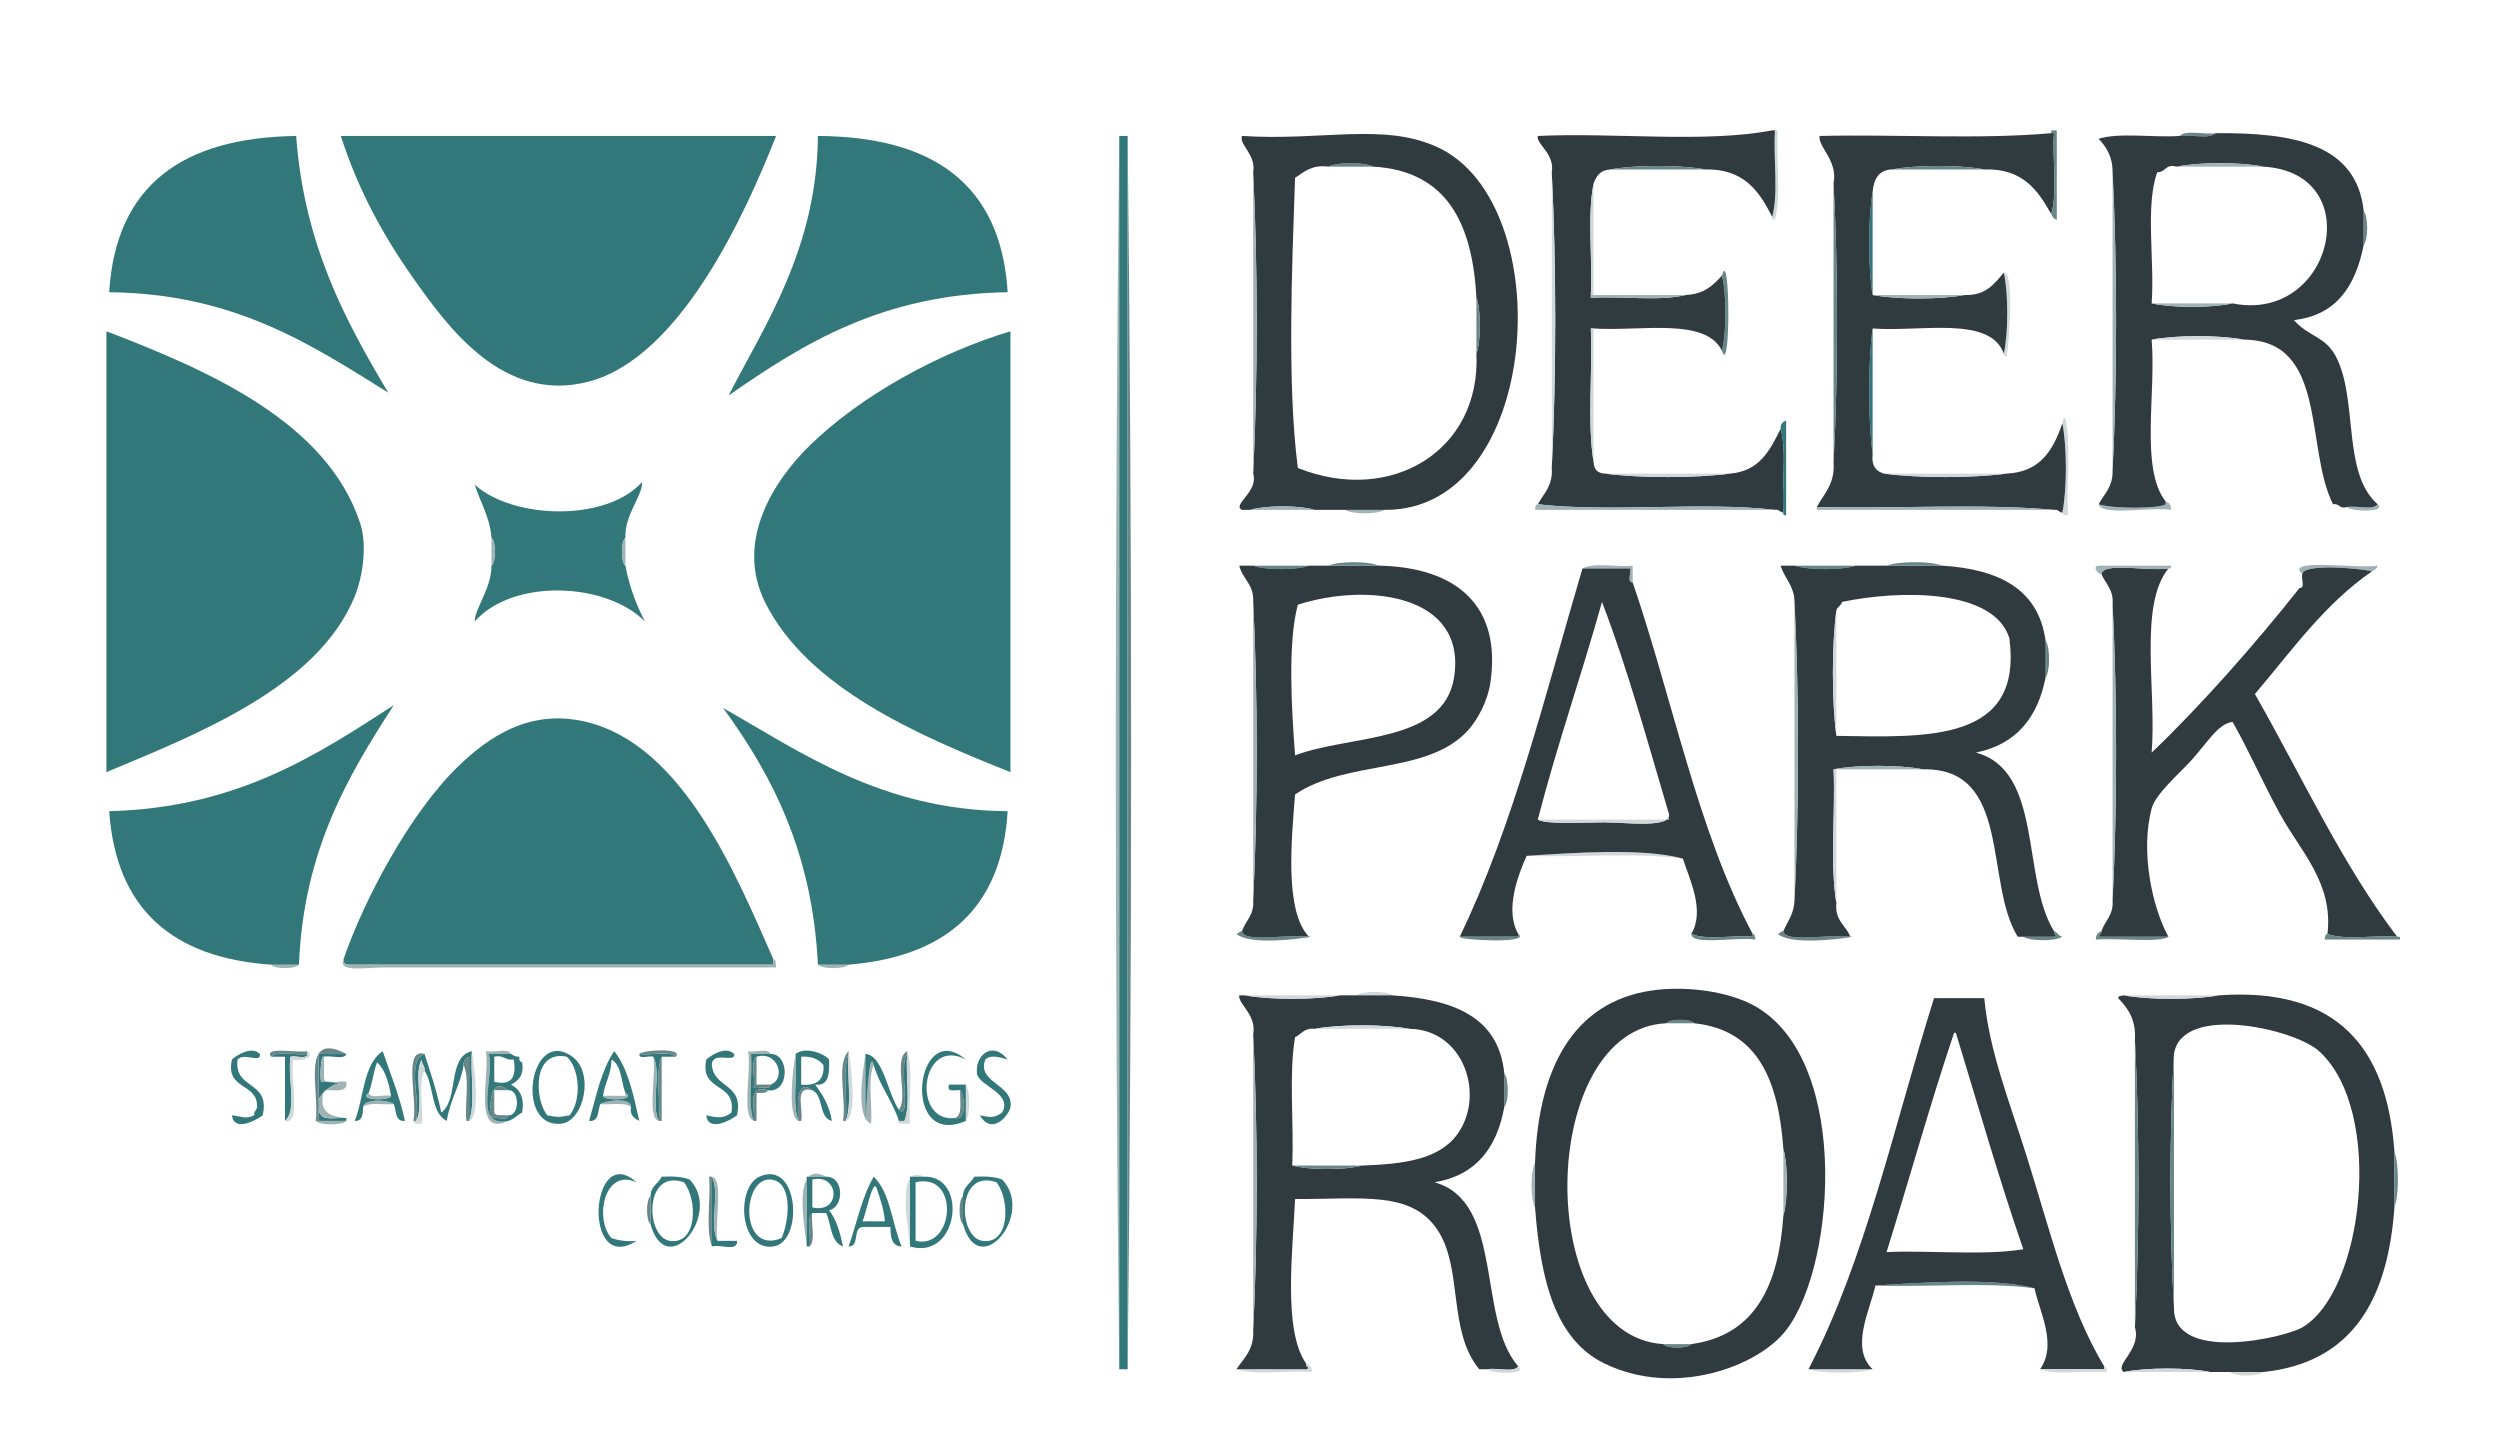 <?xml version="1.0" encoding="utf-8"?>
<!-- Generator: Adobe Illustrator 15.0.2, SVG Export Plug-In  -->
<!DOCTYPE svg PUBLIC "-//W3C//DTD SVG 1.1//EN" "http://www.w3.org/Graphics/SVG/1.1/DTD/svg11.dtd">
<svg version="1.1"
	 xmlns="http://www.w3.org/2000/svg" xmlns:xlink="http://www.w3.org/1999/xlink" xmlns:a="http://ns.adobe.com/AdobeSVGViewerExtensions/3.0/"
	 x="0px" y="0px" width="218px" height="126px" viewBox="-9.279 -11.368 218 126"
	 overflow="visible" enable-background="new -9.279 -11.368 218 126" xml:space="preserve">
<defs>
</defs>
<path fill-rule="evenodd" clip-rule="evenodd" fill="#9FB3B5" d="M88.321,0.487c0,35.849,0,71.694,0,107.542
	C87.916,72.749,87.916,35.768,88.321,0.487z"/>
<path fill-rule="evenodd" clip-rule="evenodd" fill="#32787A" d="M88.321,0.487c0.244,0,0.486,0,0.73,0c0,35.849,0,71.694,0,107.542
	c-0.244,0-0.487,0-0.73,0C88.321,72.181,88.321,36.336,88.321,0.487z"/>
<path fill-rule="evenodd" clip-rule="evenodd" fill="#688587" d="M89.052,0.487c0.405,35.281,0.405,72.262,0,107.542
	C89.052,72.181,89.052,36.335,89.052,0.487z"/>
<path fill-rule="evenodd" clip-rule="evenodd" fill="#32787A" d="M154.015,5.353c0,3.001,0,6.002,0,9.002
	C153.609,11.92,153.609,7.788,154.015,5.353z"/>
<path fill-rule="evenodd" clip-rule="evenodd" fill="#32787A" d="M154.015,17.275c0,3.649,0,7.299,0,10.949
	C153.609,25.141,153.609,20.359,154.015,17.275z"/>
<path fill-rule="evenodd" clip-rule="evenodd" fill="#9FB3B5" d="M198.054,32.604c0.875,0.735-2.407,0.652-2.676,0.244
	C196.197,32.693,197.638,33.161,198.054,32.604z"/>
<path fill-rule="evenodd" clip-rule="evenodd" fill="#9FB3B5" d="M111.436,33.09c-0.578,0.404-2.828,0.404-3.406,0
	C109.165,33.09,110.3,33.09,111.436,33.09z"/>
<path fill-rule="evenodd" clip-rule="evenodd" fill="#9FB3B5" d="M16.789,72.75c-0.262,0.403-2.171,0.403-2.433,0
	C15.167,72.75,15.978,72.75,16.789,72.75z"/>
<path fill-rule="evenodd" clip-rule="evenodd" fill="#9FB3B5" d="M62.044,72.75c0.893,0,1.785,0,2.676,0
	C64.38,73.153,62.385,73.153,62.044,72.75z"/>
<path fill-rule="evenodd" clip-rule="evenodd" fill="#D0D9DA" d="M109.002,75.427c0.5-0.404,2.664-0.404,3.164,0
	C111.111,75.427,110.057,75.427,109.002,75.427z"/>
<path fill-rule="evenodd" clip-rule="evenodd" fill="#688587" d="M17.519,80.293c0,0.08,0,0.161,0,0.243
	c-0.979,0.156-2.587-0.316-3.163,0.242C13.694,79.863,16.625,80.462,17.519,80.293z"/>
<path fill-rule="evenodd" clip-rule="evenodd" fill="#688587" d="M64.72,80.293c0,0.08,0,0.161,0,0.243
	c-0.565,1.462-0.083,3.973-0.243,5.84c-0.082,0-0.162,0-0.244,0C64.537,84.489,63.614,81.376,64.72,80.293z"/>
<path fill-rule="evenodd" clip-rule="evenodd" fill="#32787A" d="M14.355,80.778c0.576-0.559,2.184-0.086,3.163-0.242
	c-0.03,0.537-1.032,0.103-1.459,0.242c-0.301,1.728,0.615,4.672-0.487,5.598c0-1.866,0-3.731,0-5.598
	C15.167,80.778,14.761,80.778,14.355,80.778z"/>
<path fill-rule="evenodd" clip-rule="evenodd" fill="#32787A" d="M18.492,86.376c0-1.947,0-3.895,0-5.84c0.812,0,1.622,0,2.433,0
	c-0.182,0.548-1.365,0.095-1.946,0.242c-0.297-0.308-0.38,2.006-0.244,2.191c-0.068-0.094,1.684,0.049,1.703,0.242
	c-0.051-0.492-3.007,1.05-1.703,2.676c0.351,0.438,1.294,0.18,2.19,0.244c0,0.08,0,0.162,0,0.244
	C20.114,86.376,19.303,86.376,18.492,86.376z"/>
<path fill-rule="evenodd" clip-rule="evenodd" fill="#32787A" d="M47.689,80.778c-0.354-0.133-1.258,0.285-1.217-0.242
	c0.979,0.156,2.587-0.316,3.164,0.242c-0.406,0-0.812,0-1.217,0c-0.565,1.383-0.083,3.811-0.244,5.598
	C47.45,85.072,48.415,82.082,47.689,80.778z"/>
<path fill-rule="evenodd" clip-rule="evenodd" fill="#32787A" d="M64.72,80.536c-0.16,1.867,0.322,4.377-0.243,5.84
	C64.638,84.509,64.155,81.998,64.72,80.536z"/>
<path fill-rule="evenodd" clip-rule="evenodd" fill="#688587" d="M48.419,80.778c0,1.866,0,3.731,0,5.598c-0.082,0-0.162,0-0.244,0
	C48.335,84.589,47.854,82.161,48.419,80.778z"/>
<path fill-rule="evenodd" clip-rule="evenodd" fill="#D0D9DA" d="M74.939,83.212c0.403,0.5,0.403,2.664,0,3.164
	C74.939,85.321,74.939,84.267,74.939,83.212z"/>
<path fill-rule="evenodd" clip-rule="evenodd" fill="#9FB3B5" d="M18.249,86.376c0.081,0,0.162,0,0.243,0c0.812,0,1.622,0,2.433,0
	C20.584,86.778,18.589,86.778,18.249,86.376z"/>
<path fill-rule="evenodd" clip-rule="evenodd" fill="#9FB3B5" d="M124.575,93.918c-0.405-0.738-0.405-3.155,0-3.894
	C124.575,91.322,124.575,92.62,124.575,93.918z"/>
<path fill-rule="evenodd" clip-rule="evenodd" fill="#688587" d="M52.555,91.241c0.081,0,0.163,0,0.243,0c0,2.027,0,4.056,0,6.083
	C52.233,95.781,52.716,93.189,52.555,91.241z"/>
<path fill-rule="evenodd" clip-rule="evenodd" fill="#32787A" d="M52.798,91.241c0.726,1.303-0.238,4.295,0.487,5.596
	c0.567,0,1.136,0,1.703,0c0.094,0.987-1.517,0.27-2.19,0.487C52.798,95.297,52.798,93.269,52.798,91.241z"/>
<path fill-rule="evenodd" clip-rule="evenodd" fill="#688587" d="M61.558,94.404c-0.155,0.898,0.315,2.424-0.244,2.92
	C61.47,96.425,60.999,94.899,61.558,94.404z"/>
<path fill-rule="evenodd" clip-rule="evenodd" fill="#688587" d="M135.768,105.84c0.81,0,1.621,0,2.433,0
	C137.938,106.243,136.029,106.243,135.768,105.84z"/>
<path fill-rule="evenodd" clip-rule="evenodd" fill="#D0D9DA" d="M148.419,108.029c1.864,0,3.731,0,5.596,0
	C152.713,108.435,149.721,108.435,148.419,108.029z"/>
<path fill-rule="evenodd" clip-rule="evenodd" fill="#D0D9DA" d="M185.158,108.273c0.974,0,1.946,0,2.92,0
	C187.659,108.677,185.578,108.677,185.158,108.273z"/>
<path fill-rule="evenodd" clip-rule="evenodd" fill="#688587" d="M140.877,19.222c0.404-1.625,0.404-4.944,0-6.569
	C141.59,9.973,141.647,21.658,140.877,19.222z"/>
<path fill-rule="evenodd" clip-rule="evenodd" fill="#D0D9DA" d="M170.561,25.548c0.055-0.188,0.007-0.479,0.242-0.487
	c0.554,2.367,0.093,5.748,0.243,8.516c-0.188-0.055-0.479-0.007-0.485-0.243C170.966,31.304,170.966,27.578,170.561,25.548z"/>
<path fill-rule="evenodd" clip-rule="evenodd" fill="#D0D9DA" d="M165.451,12.409c0.896-0.229,0.516,5.854,0.242,7.299
	c-0.148-0.014-0.288-0.037-0.242-0.244C165.855,17.678,165.855,14.196,165.451,12.409z"/>
<path fill-rule="evenodd" clip-rule="evenodd" fill="#303B40" d="M169.587,7.3c-1.164-2.08-2.491-3.998-5.839-3.893
	c-2.112-0.405-5.918-0.405-8.03,0c-1.173,0.043-1.599,0.833-1.703,1.946c-0.405,2.435-0.405,6.567,0,9.002
	c2.111,0.405,5.918,0.405,8.03,0c1.851,0.067,2.582-0.985,3.406-1.946c0.404,1.787,0.404,5.269,0,7.056
	c-1.209-3.334-7.211-1.873-11.437-2.189c-0.405,3.083-0.405,7.865,0,10.949c-0.119,1.012,0.288,1.496,0.974,1.703
	c3.002,0.405,7.703,0.405,10.705,0c2.96-0.123,4.078-2.087,4.867-4.38c0.405,2.03,0.405,5.756,0,7.786
	c-0.312-0.014-0.338-0.312-0.73-0.244c-6.407-0.567-13.868-0.081-20.682-0.243c0.611-1.172,1.594-1.975,1.46-3.893
	c0.405-7.543,0.405-16.789,0-24.332c0.387-2.013-1.371-3.165-1.216-4.136c6.652-0.16,13.946,0.322,20.194-0.243
	c0.081,0,0.161,0,0.243,0C169.67,2.516,170.152,5.433,169.587,7.3z"/>
<path fill-rule="evenodd" clip-rule="evenodd" fill="#9FB3B5" d="M197.567,38.443c-1.293-0.284-5.979-0.672-6.083,0.243
	c-1.67-1.439,4.966-0.425,6.569-0.729C198.003,38.229,197.784,38.336,197.567,38.443z"/>
<path fill-rule="evenodd" clip-rule="evenodd" fill="#303B40" d="M179.807,38.2c-2.616,3.225-1.026,10.654-1.461,16.059
	c4.152-3.959,8.958-9.372,12.896-14.355c0.527,0.041,0.11-0.862,0.243-1.216c0.104-0.915,4.79-0.527,6.083-0.243
	c-4.136,2.838-7.015,6.936-10.219,10.705c4.067,7.126,7.575,14.81,12.408,21.169c-1.948-0.16-4.539,0.321-6.082-0.244
	c0.527-4.459-2.362-7.213-4.137-10.463c-1.559-2.852-2.698-5.509-4.137-8.028c-1.272,0.134-2.212,1.841-3.649,3.407
	c-1.065,1.16-3.074,2.89-3.406,4.136c-1,3.76,0.05,8.624,1.461,11.192c-2.028,0-4.056,0-6.083,0
	c0.045-0.197,0.243-0.242,0.243-0.487c0.297-0.919,1.059-1.374,0.973-2.677c0.406-8.029,0.406-17.761,0-25.79
	c0.107-1.324-0.616-1.817-0.973-2.677C174.083,37.618,178.1,38.476,179.807,38.2z"/>
<path fill-rule="evenodd" clip-rule="evenodd" fill="#9FB3B5" d="M179.807,38.2c-1.707,0.276-5.724-0.582-5.84,0.487
	c-0.296,0.075-0.839-0.703-0.243-0.729c2.108,0,4.217,0,6.325,0C180.035,38.105,180.013,38.245,179.807,38.2z"/>
<path fill-rule="evenodd" clip-rule="evenodd" fill="#688587" d="M179.807,70.317c-0.676,0.544-4.441,0.098-6.327,0.242
	c-0.013-0.418,0.188-0.623,0.487-0.729c0,0.245-0.198,0.29-0.243,0.487C175.751,70.317,177.778,70.317,179.807,70.317z"/>
<path fill-rule="evenodd" clip-rule="evenodd" fill="#32787A" d="M0,17.519c8.866,3.404,19.274,7.905,22.142,16.788
	c0.578,1.789,0.271,4.461-0.487,6.326C18.446,48.524,8,52.617,0,55.962C0,43.147,0,30.333,0,17.519z"/>
<path fill-rule="evenodd" clip-rule="evenodd" fill="#9FB3B5" d="M179.562,32.36c0.3,0.106,0.499,0.312,0.486,0.73
	c-1.844-0.267-6.082,0.57-6.325-0.487c1.239,0.422,5.403,0.383,5.839,0C179.562,32.523,179.562,32.441,179.562,32.36z"/>
<path fill-rule="evenodd" clip-rule="evenodd" fill="#32787A" d="M62.044,0.487c9.995,0.062,15.959,4.155,16.545,13.625
	c-10.934,0.178-17.775,4.446-24.33,9.003C57.358,17.051,61.955,10.373,62.044,0.487z"/>
<path fill-rule="evenodd" clip-rule="evenodd" fill="#32787A" d="M78.833,17.519c0,12.814,0,25.628,0,38.443
	c-8.142-3.235-17.734-7.394-21.412-14.842c-2.616-5.299,0.771-10.57,3.893-13.625C65.804,23.1,72.637,19.373,78.833,17.519z"/>
<path fill-rule="evenodd" clip-rule="evenodd" fill="#32787A" d="M33.577,35.523c-0.154-1.873-0.976-3.079-1.459-4.623
	c3.401,3.049,11.515,3.227,14.599-0.243c0.054,1.194-1.536,2.84-1.46,4.866c-0.403,0.263-0.403,2.171,0,2.434
	c0.343,1.847,0.954,3.426,1.703,4.866c-3.415-3.443-11.523-3.762-14.842,0c0.001-1.138,1.475-2.901,1.459-4.866
	C33.979,37.694,33.979,35.786,33.577,35.523z"/>
<path fill-rule="evenodd" clip-rule="evenodd" fill="#688587" d="M104.866,70.317c0.081,0,0.163,0,0.243,0
	c-1.56,0.258-5.409,0.707-6.569-0.244c0.197-0.045,0.243-0.244,0.487-0.243C99.143,70.899,103.16,70.04,104.866,70.317z"/>
<path fill-rule="evenodd" clip-rule="evenodd" fill="#688587" d="M152.068,70.317c0.081,0,0.162,0,0.243,0
	c-1.56,0.258-5.409,0.707-6.569-0.244c0.197-0.045,0.243-0.244,0.486-0.243C146.346,70.899,150.361,70.04,152.068,70.317z"/>
<path fill-rule="evenodd" clip-rule="evenodd" fill="#688587" d="M169.83,69.83c0.32,0.085,0.383,0.429,0.73,0.487
	c-0.579,0.403-2.828,0.403-3.406,0c0.891,0,1.783,0,2.676,0c0.135,0,0.277-0.197,0-0.244C169.83,69.993,169.83,69.911,169.83,69.83z
	"/>
<path fill-rule="evenodd" clip-rule="evenodd" fill="#D0D9DA" d="M123.845,63.261c3.898-0.248,10.131-0.725,13.625,0.244
	C133.408,62.942,128.311,63.419,123.845,63.261z"/>
<path fill-rule="evenodd" clip-rule="evenodd" fill="#32787A" d="M14.355,72.75C5.783,72.157,0.842,67.934,0.243,59.368
	c11.066-0.289,17.927-4.783,24.818-9.246c-4.051,6.249-7.869,12.731-8.272,22.628C15.978,72.75,15.167,72.75,14.355,72.75z"/>
<path fill-rule="evenodd" clip-rule="evenodd" fill="#32787A" d="M20.682,72.263c1.788-5.203,5.804-12.749,9.976-16.788
	c2.589-2.507,6.203-5.098,11.192-3.893c8.47,2.045,13.065,13.355,16.302,20.681c0,0.163,0,0.324,0,0.487
	c-11.923,0-25.581,0-36.983,0C20.754,72.75,20.709,72.629,20.682,72.263z"/>
<path fill-rule="evenodd" clip-rule="evenodd" fill="#D0D9DA" d="M104.623,107.544c0.3,0.105,0.5,0.311,0.486,0.729
	c-2.11-0.161-4.864,0.321-6.569-0.244c2.028,0,4.056,0,6.083,0c0.136,0.001,0.276-0.196,0-0.243
	C104.623,107.705,104.623,107.624,104.623,107.544z"/>
<path fill-rule="evenodd" clip-rule="evenodd" fill="#688587" d="M154.258,100.731c3.986-0.256,10.284-0.715,13.869,0.242
	C163.984,100.411,158.804,100.888,154.258,100.731z"/>
<path fill-rule="evenodd" clip-rule="evenodd" fill="#D0D9DA" d="M15.572,86.376c1.103-0.926,0.187-3.87,0.487-5.598
	c0.428-0.14,1.429,0.295,1.459-0.242c0-0.082,0-0.163,0-0.243c0.775,0.481-0.491,0.946-1.217,0.729
	C15.974,82.563,17.053,86.798,15.572,86.376z"/>
<path fill-rule="evenodd" clip-rule="evenodd" fill="#9FB3B5" d="M18.979,80.778c0,0.649,0,1.298,0,1.947
	c0.181,0.549,1.364,0.096,1.946,0.244c0.163,1.054-1.129,0.654-1.946,0.729c-0.572,2.032,0.636,2.283,1.946,2.433
	c-0.896-0.064-1.839,0.193-2.19-0.244c-1.304-1.626,1.652-3.168,1.703-2.676c-0.02-0.193-1.771-0.336-1.703-0.242
	C18.598,82.784,18.681,80.471,18.979,80.778z"/>
<path fill-rule="evenodd" clip-rule="evenodd" fill="#688587" d="M18.249,86.376c0.38-2.508-1.416-7.989,2.676-5.84
	c-0.811,0-1.622,0-2.433,0c0,1.945,0,3.893,0,5.84C18.411,86.376,18.33,86.376,18.249,86.376z"/>
<path fill-rule="evenodd" clip-rule="evenodd" fill="#9FB3B5" d="M22.385,85.158c0.068-0.755,2.27-0.634,2.676-0.243
	C24.167,84.994,22.907,84.708,22.385,85.158z"/>
<path fill-rule="evenodd" clip-rule="evenodd" fill="#32787A" d="M22.385,85.158c-0.028,0.62-0.046,1.253-0.73,1.218
	c0.804-2.035,0.736-4.941,2.433-6.083c0.679,1.997,1.471,3.881,1.946,6.083c-0.895,0.082-0.735-0.887-0.973-1.461
	C24.655,84.524,22.453,84.403,22.385,85.158z M24.817,84.185c-0.206-1.172-0.494-2.262-1.216-2.918
	c-0.308,0.827-0.423,1.848-0.729,2.676C21.864,84.576,24.718,84.657,24.817,84.185z"/>
<path fill-rule="evenodd" clip-rule="evenodd" fill="#688587" d="M26.764,86.376c0.403-1.709-0.951-6.463,0.973-5.84
	c-1.605,0.584-0.314,4.065-0.73,5.84C26.927,86.376,26.845,86.376,26.764,86.376z"/>
<path fill-rule="evenodd" clip-rule="evenodd" fill="#9FB3B5" d="M35.28,80.536c-0.649,0-1.298,0-1.947,0
	c0.566,1.948-1.447,6.476,1.703,5.84c-3.174,1.469-1.571-3.942-1.946-6.083C33.75,80.442,35.021,79.983,35.28,80.536z"/>
<path fill-rule="evenodd" clip-rule="evenodd" fill="#32787A" d="M40.633,80.778c1.955,1.424,0.986,5.636-0.974,5.84
	C35.552,87.048,36.942,78.093,40.633,80.778z M40.146,80.778c-3.023-0.625-2.815,3.746-1.703,5.109c0.968,0.179,0.978,0.179,1.947,0
	C41.444,84.614,41.288,81.809,40.146,80.778z"/>
<path fill-rule="evenodd" clip-rule="evenodd" fill="#9FB3B5" d="M43.066,84.915c0.321-0.305,2.736-0.639,2.676,0.243
	C45.22,84.708,43.96,84.994,43.066,84.915z"/>
<path fill-rule="evenodd" clip-rule="evenodd" fill="#32787A" d="M54.988,85.888c-0.485,0.387-2.506,1.52-2.677,0
	c0.954,0.222,1.518,0.297,2.19-0.242c0.439-2.711-2.802-1.74-2.19-4.624c0.438-0.384,1.696-1.207,2.434-0.485
	c0.132,0.857-1.965-0.33-1.947,0.973C52.958,83.54,55.602,83.085,54.988,85.888z"/>
<path fill-rule="evenodd" clip-rule="evenodd" fill="#9FB3B5" d="M57.908,80.536c-0.567,0-1.135,0-1.703,0
	c0.161,1.867-0.322,4.377,0.244,5.84c0.081,0,0.162,0,0.243,0c-1.462,0.16-0.414-4.289-0.73-6.083
	C56.543,80.44,57.727,79.987,57.908,80.536z"/>
<path fill-rule="evenodd" clip-rule="evenodd" fill="#688587" d="M60.341,86.376c-0.068-1.213-0.238-3.797,1.217-2.677
	c-1.664-0.448-0.737,1.696-0.973,2.677C60.503,86.376,60.422,86.376,60.341,86.376z"/>
<path fill-rule="evenodd" clip-rule="evenodd" fill="#32787A" d="M60.098,80.536c0.85-0.676,2.472-0.048,2.919,0.485
	c0.02,1.155,0.05,2.322-1.216,2.19c0.659,0.883,1.248,1.835,1.46,3.164c-1.18-0.281-0.698-2.223-1.703-2.677
	c-1.455-1.12-1.285,1.464-1.217,2.677C59.776,84.913,60.258,82.403,60.098,80.536z M60.584,80.778c0,0.812,0,1.623,0,2.434
	c1.34,0.125,2.033-0.398,1.946-1.703C62.132,81.017,61.539,80.716,60.584,80.778z"/>
<path fill-rule="evenodd" clip-rule="evenodd" fill="#688587" d="M69.1,85.402c0.864-1.084-0.53-4.424,0.73-5.109
	c0,0.08,0,0.161,0,0.243C69.049,81.399,70.243,86.483,69.1,85.402z"/>
<path fill-rule="evenodd" clip-rule="evenodd" fill="#688587" d="M74.453,83.699c0.38,0.396,0.601,2.696-0.487,2.433
	C74.708,85.9,74.397,84.617,74.453,83.699z"/>
<path fill-rule="evenodd" clip-rule="evenodd" fill="#32787A" d="M31.874,80.293c-0.16,1.947,0.322,4.539-0.243,6.083
	c0-1.866,0-3.731,0-5.598c-0.299,0.107-0.5,0.312-0.487,0.73c-0.293,1.816-1.193,3.024-1.459,4.867
	c-1.417-0.691-1.106-3.112-1.947-4.38c0.055-0.46-0.274-0.538-0.243-0.975c-0.725,1.222,0.239,4.132-0.487,5.354
	c0.416-1.774-0.875-5.256,0.73-5.84c0.526,1.664,1.096,3.283,1.46,5.109C30.762,84.533,29.699,80.794,31.874,80.293z"/>
<path fill-rule="evenodd" clip-rule="evenodd" fill="#32787A" d="M43.066,84.915c-0.237,0.574-0.079,1.543-0.973,1.461
	c0.614-2.145,1.068-4.447,2.189-6.083c1.23,1.528,1.669,3.845,2.19,6.083c-0.426-0.223-0.845-0.453-0.73-1.218
	C45.802,84.276,43.387,84.61,43.066,84.915z M45.256,83.942c-0.386-0.992-0.327-2.431-1.216-2.921c0,1.3-0.59,2.007-0.73,3.163
	C43.409,84.657,46.264,84.576,45.256,83.942z"/>
<path fill-rule="evenodd" clip-rule="evenodd" fill="#9FB3B5" d="M48.419,86.376c-1.432,0.291-0.435-3.942-0.73-5.598
	c0.726,1.304-0.239,4.294,0.486,5.598C48.257,86.376,48.337,86.376,48.419,86.376z"/>
<path fill-rule="evenodd" clip-rule="evenodd" fill="#9FB3B5" d="M60.584,86.376c-1.301,0.32-0.737-4.61-0.487-5.84
	c0.16,1.867-0.322,4.377,0.243,5.84C60.422,86.376,60.503,86.376,60.584,86.376z"/>
<path fill-rule="evenodd" clip-rule="evenodd" fill="#9FB3B5" d="M66.911,81.509c-0.565,1.22-0.083,3.484-0.244,5.109
	c-1.406-0.625-0.664-4.686-0.486-6.082c0,1.682,0,2.68,0,4.379C66.181,89.909,66.336,79.273,66.911,81.509z"/>
<path fill-rule="evenodd" clip-rule="evenodd" fill="#32787A" d="M66.181,80.536c1.534,0.09,1.937,3.414,2.919,4.866
	c1.143,1.081-0.051-4.003,0.73-4.866c-0.16,1.867,0.321,4.377-0.243,5.84c-0.162,0-0.325,0-0.487,0
	c-0.564-1.789-1.668-3.036-2.189-4.867c-0.574-2.235-0.73,8.4-0.73,3.406C66.181,83.216,66.181,82.218,66.181,80.536z"/>
<path fill-rule="evenodd" clip-rule="evenodd" fill="#32787A" d="M44.04,96.595c0.606,0.203,1.303,0.317,2.189,0.242
	c-4.773,3.063-4.044-8.759,0-5.109C43.42,90.446,42.528,94.895,44.04,96.595z"/>
<path fill-rule="evenodd" clip-rule="evenodd" fill="#32787A" d="M47.446,92.944c0.004-0.889,0.692-1.092,0.973-1.703
	c0.939-0.048,1.793-0.009,2.433,0.244c2.894,2.959-2.001,8.96-3.406,3.892C47.446,94.567,47.446,93.755,47.446,92.944z
	 M49.149,96.837c2.408,0.328,2.398-3.595,1.216-5.109C46.851,90.497,46.984,96.542,49.149,96.837z"/>
<path fill-rule="evenodd" clip-rule="evenodd" fill="#9FB3B5" d="M52.555,91.241c1.431-0.291,0.435,3.942,0.73,5.596
	c-0.726-1.301,0.239-4.293-0.487-5.596C52.718,91.241,52.636,91.241,52.555,91.241z"/>
<path fill-rule="evenodd" clip-rule="evenodd" fill="#9FB3B5" d="M61.071,97.324c-0.156-1.62-1.369-7.69,1.703-6.083
	c-0.568,0-1.136,0-1.703,0C61.071,93.269,61.071,95.297,61.071,97.324z"/>
<path fill-rule="evenodd" clip-rule="evenodd" fill="#32787A" d="M74.696,92.944c0.004-0.889,0.691-1.092,0.973-1.703
	c0.94-0.048,1.793-0.009,2.434,0.244c2.895,2.959-2.002,8.96-3.406,3.892C74.696,94.567,74.696,93.755,74.696,92.944z
	 M76.399,96.837c2.408,0.328,2.398-3.595,1.217-5.109C74.101,90.497,74.235,96.542,76.399,96.837z"/>
<path fill-rule="evenodd" clip-rule="evenodd" fill="#32787A" d="M61.071,97.324c0-2.027,0-4.056,0-6.083c0.567,0,1.135,0,1.703,0
	c1.566-0.019,1.568,2.666,0.243,2.92c0.646,0.814,0.961,1.958,1.216,3.163c-1.08-0.379-1.024-1.896-1.459-2.92
	c-0.406,0-0.812,0-1.217,0c-0.559,0.495-0.088,2.021-0.244,2.92C61.233,97.324,61.152,97.324,61.071,97.324z M61.558,91.485
	c0,0.81,0,1.621,0,2.433C64.077,94.501,63.97,90.942,61.558,91.485z"/>
<path fill-rule="evenodd" clip-rule="evenodd" fill="#32787A" d="M69.343,97.324c-0.864-0.028-0.979-0.805-0.973-1.703
	c-0.811,0-1.622,0-2.433,0c-0.893,0.079-0.216,1.73-1.217,1.703c0.716-2.042,1.171-4.345,2.19-6.083
	C68.365,92.625,68.493,95.336,69.343,97.324z M67.153,92.215c-0.326-0.804-0.889,2.126-1.216,2.919c0.649,0,1.298,0,1.947,0
	C67.791,94.01,67.457,93.128,67.153,92.215z"/>
<path fill-rule="evenodd" clip-rule="evenodd" fill="#688587" d="M180.779,0.487c0.575-0.56,2.184-0.087,3.163-0.243
	C183.366,0.803,181.758,0.331,180.779,0.487z"/>
<path fill-rule="evenodd" clip-rule="evenodd" fill="#303B40" d="M183.942,0.244c6.615-0.046,12.28,0.858,12.896,6.812
	c0,0.973,0,1.947,0,2.92c-0.699,3.519-2.304,6.132-6.083,6.569c1.243,1.451,2.711,1.378,3.649,3.163
	c1.973,3.752,0.517,10.173,3.649,12.895c-0.416,0.557-1.856,0.09-2.676,0.244c-0.688,0.201-0.63-0.343-1.216-0.244
	c-2.473-4.908-0.436-14.326-7.787-14.355c-2.111-0.405-5.919-0.405-8.029,0c0.399,4.71-1.019,11.238,1.217,14.112
	c0,0.081,0,0.163,0,0.243c-0.436,0.383-4.6,0.422-5.839,0c0.479-0.898,1.245-1.512,1.216-2.919c0.406-8.11,0.406-17.924,0-26.034
	c0.004-1.382-0.559-2.199-1.216-2.919c1.867-0.566,4.783-0.083,7.056-0.244C181.758,0.331,183.366,0.803,183.942,0.244z
	 M180.535,3.164c-1.008-0.279-0.947,0.512-1.702,0.486c-1.059,2.916-0.218,7.73-0.487,11.436c1.787,0.404,5.27,0.404,7.056,0
	c8.713,1.775,11.879-11.402,2.677-11.922C186.129,2.758,182.485,2.758,180.535,3.164z"/>
<path fill-rule="evenodd" clip-rule="evenodd" fill="#32787A" d="M24.575,22.871c-6.792-4.237-13.429-8.631-24.332-8.759
	C0.82,4.713,6.713,0.63,16.545,0.487C17.243,9.927,20.79,16.519,24.575,22.871z"/>
<path fill-rule="evenodd" clip-rule="evenodd" fill="#32787A" d="M20.438,0.487c12.652,0,25.304,0,37.957,0
	c-2.692,6.839-8.356,19.305-16.302,21.412c-7.485,1.984-12.327-4.75-15.329-9.002C23.988,8.962,21.931,5.08,20.438,0.487z"/>
<path fill-rule="evenodd" clip-rule="evenodd" fill="#688587" d="M106.569,3.164c0.739-0.404,3.155-0.404,3.894,0
	C109.165,3.164,107.867,3.164,106.569,3.164z"/>
<path fill-rule="evenodd" clip-rule="evenodd" fill="#688587" d="M155.718,3.407c2.112-0.405,5.918-0.405,8.03,0
	C161.071,3.407,158.395,3.407,155.718,3.407z"/>
<path fill-rule="evenodd" clip-rule="evenodd" fill="#688587" d="M169.587,7.3c0.565-1.867,0.083-4.784,0.243-7.056
	c-0.082,0-0.162,0-0.243,0c0-0.082,0-0.162,0-0.244c0.161,0,0.324,0,0.486,0c0,2.596,0,5.191,0,7.786
	C169.801,7.734,169.694,7.516,169.587,7.3z"/>
<path fill-rule="evenodd" clip-rule="evenodd" fill="#D0D9DA" d="M145.256,7.543c0.566-2.029,0.082-5.108,0.243-7.543
	c0.081,0,0.163,0,0.243,0c-0.161,2.516,0.323,5.676-0.243,7.786C145.351,7.773,145.211,7.75,145.256,7.543z"/>
<path fill-rule="evenodd" clip-rule="evenodd" fill="#688587" d="M196.838,7.056c0.403,0.42,0.403,2.5,0,2.92
	C196.838,9.003,196.838,8.029,196.838,7.056z"/>
<path fill-rule="evenodd" clip-rule="evenodd" fill="#303B40" d="M100,3.65c0.283-1.505-1.279-2.442-0.973-3.163
	c7.077,0.445,12.333-1.179,17.032,0.974c10.748,4.923,9.092,31.79-4.623,31.63c-1.136,0-2.271,0-3.406,0c-0.892,0-1.784,0-2.676,0
	c-1.303-0.405-4.294-0.405-5.597,0c-0.243,0-0.486,0-0.73,0c-0.922-0.446,1.456-1.56,0.973-3.163
	C100.406,21.736,100.406,11.842,100,3.65z M119.465,14.599c-0.346-6.467-2.558-11.067-9.002-11.436
	c-0.738-0.404-3.154-0.404-3.894,0c-1.485-0.189-2.126,0.469-2.919,0.973c-0.263,7.808-0.703,17.895,0.242,25.304
	c8.129,3.249,15.983-1.513,15.572-9.976C119.869,18.405,119.869,15.659,119.465,14.599z"/>
<path fill-rule="evenodd" clip-rule="evenodd" fill="#9FB3B5" d="M154.015,14.355c2.677,0,5.354,0,8.03,0
	C159.933,14.761,156.126,14.761,154.015,14.355z"/>
<path fill-rule="evenodd" clip-rule="evenodd" fill="#9FB3B5" d="M178.346,15.086c2.353,0,4.704,0,7.056,0
	C183.615,15.49,180.133,15.49,178.346,15.086z"/>
<path fill-rule="evenodd" clip-rule="evenodd" fill="#688587" d="M119.465,14.599c0.404,1.06,0.404,3.806,0,4.866
	C119.465,17.843,119.465,16.221,119.465,14.599z"/>
<path fill-rule="evenodd" clip-rule="evenodd" fill="#D0D9DA" d="M178.346,18.249c2.11-0.405,5.918-0.405,8.029,0
	C183.698,18.249,181.022,18.249,178.346,18.249z"/>
<path fill-rule="evenodd" clip-rule="evenodd" fill="#688587" d="M150.608,28.955c0-8.111,0-16.221,0-24.332
	C151.014,12.166,151.014,21.411,150.608,28.955z"/>
<path fill-rule="evenodd" clip-rule="evenodd" fill="#303B40" d="M124.818,32.604c0.51-0.949,1.328-1.591,1.216-3.163
	c0.405-8.03,0.405-17.761,0-25.791c0.296-1.6-1.402-2.482-1.216-3.163C131.479,0.174,139.4,1.121,145.256,0c0.082,0,0.162,0,0.243,0
	c-0.161,2.435,0.323,5.514-0.243,7.543c-1.115-2.21-2.445-4.205-5.84-4.136c-2.191-0.405-6.08-0.405-8.272,0
	c-0.849,0.042-1.224,0.56-1.459,1.216c-0.567,2.759-0.082,6.569-0.244,9.732c0,0.082,0,0.162,0,0.244
	c2.678-0.162,6.001,0.323,8.272-0.244c1.562-0.061,2.409-0.836,3.164-1.703c0.404,1.625,0.404,4.944,0,6.569
	c-1.434-2.947-7.082-1.677-11.192-1.946c-0.081,0-0.163,0-0.244,0c0.162,3.812-0.324,8.271,0.244,11.679
	c0.028,0.619,0.353,0.943,0.974,0.973c3.082,0.405,7.864,0.405,10.948,0c2.544-0.212,3.466-2.049,4.38-3.893
	c0.565,1.948,0.082,4.946,0.242,7.299c-0.311-0.014-0.336-0.312-0.729-0.244C139.173,32.361,131.145,33.333,124.818,32.604z"/>
<path fill-rule="evenodd" clip-rule="evenodd" fill="#9FB3B5" d="M124.818,32.604c6.326,0.73,14.354-0.242,20.681,0.487
	c-6.975,0-13.95,0-20.924,0C124.629,32.902,124.581,32.61,124.818,32.604z"/>
<path fill-rule="evenodd" clip-rule="evenodd" fill="#9FB3B5" d="M149.148,32.847c6.813,0.162,14.274-0.324,20.682,0.243
	c-6.895,0-13.788,0-20.682,0C149.148,33.01,149.148,32.928,149.148,32.847z"/>
<path fill-rule="evenodd" clip-rule="evenodd" fill="#9FB3B5" d="M33.577,35.523c0.403,0.263,0.403,2.171,0,2.434
	C33.577,37.146,33.577,36.334,33.577,35.523z"/>
<path fill-rule="evenodd" clip-rule="evenodd" fill="#9FB3B5" d="M45.256,35.523c0,0.811,0,1.622,0,2.434
	C44.853,37.694,44.853,35.786,45.256,35.523z"/>
<path fill-rule="evenodd" clip-rule="evenodd" fill="#688587" d="M100,37.957c1.623,0,3.244,0,4.866,0
	C103.807,38.361,101.061,38.361,100,37.957z"/>
<path fill-rule="evenodd" clip-rule="evenodd" fill="#688587" d="M147.201,37.957c1.785,0,3.57,0,5.354,0
	C151.334,38.361,148.424,38.361,147.201,37.957z"/>
<path fill-rule="evenodd" clip-rule="evenodd" fill="#9FB3B5" d="M128.711,38.2c0.979-0.563,2.998-0.084,4.38-0.243
	c0,0.486,0,0.973,0,1.459c-0.528,0.041-0.111-0.862-0.244-1.216C131.468,38.2,130.089,38.2,128.711,38.2z"/>
<path fill-rule="evenodd" clip-rule="evenodd" fill="#303B40" d="M133.091,39.416c3.489,10.217,5.688,21.726,10.462,30.657
	c0,0.081,0,0.162,0,0.244c-1.706-0.16-4.052,0.32-5.353-0.244c1.224-2.063-0.165-4.774-0.73-6.568
	c-3.494-0.969-9.727-0.492-13.625-0.244c-0.741,1.649-1.938,4.755-0.729,6.812c0,0.081,0,0.162,0,0.244c-1.703,0-3.406,0-5.109,0
	c4.661-9.613,7.449-21.099,10.705-32.118c1.378,0,2.757,0,4.136,0C132.979,38.554,132.562,39.457,133.091,39.416z M136.253,59.61
	c-1.853-6.256-3.591-12.63-5.839-18.491c-1.783,6.409-3.919,12.464-5.596,18.979c0.809,0.441,3.492,0.242,5.84,0.242
	C132.447,60.341,136.51,60.88,136.253,59.61z"/>
<path fill-rule="evenodd" clip-rule="evenodd" fill="#688587" d="M169.1,44.526c0.404,0.5,0.404,2.664,0,3.164
	C169.1,46.635,169.1,45.58,169.1,44.526z"/>
<path fill-rule="evenodd" clip-rule="evenodd" fill="#303B40" d="M160.098,37.957c4.877,0.314,8.382,2,9.002,6.569
	c0,1.054,0,2.109,0,3.164c-0.688,3.529-2.574,5.859-6.082,6.569c5.891,1.571,3.951,10.971,6.812,15.572c0,0.081,0,0.163,0,0.243
	c0.277,0.047,0.135,0.244,0,0.244c-0.893,0-1.785,0-2.676,0c-0.163,0-0.324,0-0.487,0c-2.927-4.698-0.481-14.767-8.272-14.6
	c-2.029-0.404-5.756-0.404-7.786,0c0.162,3.812-0.323,8.271,0.243,11.679c-0.148,1.528,0.837,1.921,1.217,2.921
	c-1.707-0.277-5.723,0.582-5.84-0.487c0.371-0.848,0.925-1.509,0.973-2.677c0.406-8.109,0.406-17.923,0-26.034
	c-0.027-1.431-0.871-2.048-1.215-3.163c0.405,0,0.811,0,1.215,0c1.223,0.404,4.133,0.404,5.354,0c0.892,0,1.783,0,2.676,0
	C156.854,37.957,158.475,37.957,160.098,37.957z M150.852,52.799c8.003,0.135,16.283,0.548,15.085-8.516
	c-1.335-4.31-9.492-4.229-14.598-3.163c-0.06,0.347-0.4,0.411-0.487,0.73C150.447,44.933,150.447,49.715,150.852,52.799z"/>
<path fill-rule="evenodd" clip-rule="evenodd" fill="#32787A" d="M62.044,72.75c-0.482-9.737-3.954-16.483-8.272-22.385
	c6.583,3.717,13.776,8.933,24.817,9.003C78.067,67.93,73.106,72.052,64.72,72.75C63.829,72.75,62.937,72.75,62.044,72.75z"/>
<path fill-rule="evenodd" clip-rule="evenodd" fill="#303B40" d="M110.949,37.957c6.803,0.135,10.723,3.497,9.732,10.219
	c-0.236,1.602-1.125,3.229-1.945,4.136c-3.536,3.897-10.547,2.534-15.086,5.595c-0.301,3.883-0.945,10.184,1.216,12.41
	c-1.706-0.277-5.723,0.582-5.839-0.487c0.298-0.919,1.059-1.374,0.973-2.677c0.406-8.109,0.406-17.923,0-26.034
	c0.086-1.545-0.938-1.981-1.216-3.163c0.405,0,0.811,0,1.216,0c1.061,0.404,3.807,0.404,4.866,0c0.568,0,1.136,0,1.703,0
	C108.029,37.957,109.49,37.957,110.949,37.957z M117.519,47.689c1.123-7.259-7.597-8.27-13.626-6.326
	c-0.914,3.383-0.527,9.365-0.242,13.139C108.393,52.68,116.62,53.494,117.519,47.689z"/>
<path fill-rule="evenodd" clip-rule="evenodd" fill="#D0D9DA" d="M150.852,55.718c0,3.893,0,7.787,0,11.679
	c-0.566-3.407-0.081-7.866-0.243-11.679C150.689,55.718,150.771,55.718,150.852,55.718z"/>
<path fill-rule="evenodd" clip-rule="evenodd" fill="#688587" d="M138.2,70.073c1.301,0.564,3.646,0.084,5.353,0.244
	c0-0.082,0-0.163,0-0.244c0.236,0.007,0.188,0.299,0.243,0.486C142.182,70.306,138.219,71.114,138.2,70.073z"/>
<path fill-rule="evenodd" clip-rule="evenodd" fill="#688587" d="M123.115,70.073c1.195,0.862-5.152,0.557-5.109,0.244
	c1.703,0,3.406,0,5.109,0C123.115,70.235,123.115,70.154,123.115,70.073z"/>
<path fill-rule="evenodd" clip-rule="evenodd" fill="#9FB3B5" d="M58.151,72.263c0.285,0.039,0.205,0.444,0.243,0.73
	c-9.928,0-22.809,0-34.063,0c-1.77,0-4.204,0.465-3.649-0.73c0.028,0.366,0.073,0.487,0.486,0.487c11.403,0,25.06,0,36.983,0
	C58.151,72.587,58.151,72.426,58.151,72.263z"/>
<path fill-rule="evenodd" clip-rule="evenodd" fill="#303B40" d="M184.186,75.427c10.391-0.741,14.691,4.609,15.328,13.625
	c0,1.621,0,3.243,0,4.866c-0.573,8.024-3.651,13.543-11.436,14.355c-0.974,0-1.946,0-2.92,0c-0.567,0-1.135,0-1.702,0
	c-1.95-0.405-5.594-0.405-7.544,0c-0.873-0.62,1.565-1.952,0.974-3.894c0.406-7.785,0.406-17.274,0-25.061
	c0.113-1.816-0.632-2.775-1.459-3.65c0.006-0.236,0.298-0.188,0.485-0.242C178.104,75.831,181.994,75.831,184.186,75.427z
	 M180.292,102.677c-0.083,4.82,9.614,2.626,11.192,1.703c5.343-3.125,7.186-18.887,1.46-24.087
	c-2.164-1.966-11.975-4.158-12.652,0.243C179.887,87.349,179.887,95.864,180.292,102.677z"/>
<path fill-rule="evenodd" clip-rule="evenodd" fill="#688587" d="M136.01,77.86c0.262-0.403,2.172-0.403,2.434,0
	C137.632,77.86,136.821,77.86,136.01,77.86z"/>
<path fill-rule="evenodd" clip-rule="evenodd" fill="#688587" d="M46.472,80.536c0.396-0.379,3.925-0.535,3.164,0.242
	C49.06,80.22,47.452,80.692,46.472,80.536z"/>
<path fill-rule="evenodd" clip-rule="evenodd" fill="#32787A" d="M74.939,86.376c-5.738,2.497-4.392-9.098,0-5.354
	c-3.931-2.065-4.757,5.479-0.974,5.11c1.088,0.264,0.867-2.037,0.487-2.433c-0.431-0.057-1.218,0.245-0.973-0.487
	c0.486,0,0.973,0,1.46,0C74.939,84.267,74.939,85.321,74.939,86.376z"/>
<path fill-rule="evenodd" clip-rule="evenodd" fill="#32787A" d="M11.436,81.021c-0.332,2.686,2.896,1.808,2.189,4.866
	c-0.485,0.387-2.506,1.52-2.676,0c0.876,0.086,1.172,0.373,1.946,0c-0.068-0.392,0.23-0.418,0.244-0.729
	c0.055-2.164-2.79-1.427-2.19-4.137c0.438-0.384,1.696-1.207,2.433-0.485C13.512,81.399,12.004,80.379,11.436,81.021z"/>
<path fill-rule="evenodd" clip-rule="evenodd" fill="#32787A" d="M35.28,80.536c0.195,0.129,0.395,0.254,0.73,0.242
	c-0.04,0.283,0.053,0.434,0.243,0.488c0.188,1.16-0.343,1.602-0.973,1.945c0.75,0.385,1.192,1.078,0.973,2.434
	c-0.43,0.219-0.71,0.587-1.216,0.73c-3.15,0.636-1.137-3.892-1.703-5.84C33.982,80.536,34.631,80.536,35.28,80.536z M35.523,81.021
	c-0.768,0.12-0.859-0.438-1.703-0.243c0,0.73,0,1.461,0,2.191C35.402,83.334,35.758,82.474,35.523,81.021z M35.037,83.699
	c-1.547-1.214-1.661,1.09-1.46,2.433c0.428-0.14,1.43,0.294,1.46-0.244C36.055,85.962,36.055,83.626,35.037,83.699z"/>
<path fill-rule="evenodd" clip-rule="evenodd" fill="#688587" d="M31.144,81.509c-0.013-0.418,0.188-0.623,0.487-0.73
	c0,1.866,0,3.731,0,5.598c-0.081,0-0.162,0-0.243,0C31.228,84.831,31.708,82.648,31.144,81.509z"/>
<path fill-rule="evenodd" clip-rule="evenodd" fill="#688587" d="M121.897,82.239c0.404,0.419,0.404,2.5,0,2.919
	C121.897,84.185,121.897,83.212,121.897,82.239z"/>
<path fill-rule="evenodd" clip-rule="evenodd" fill="#32787A" d="M57.908,80.536c1.705-0.031,1.674,3.464-0.243,3.163
	c-1.864-0.566-1.052,1.544-1.216,2.677c-0.565-1.463-0.083-3.973-0.244-5.84C56.772,80.536,57.34,80.536,57.908,80.536z
	 M56.691,80.778c-0.557,0.418-0.089,1.858-0.243,2.677c0.428-0.14,1.43,0.295,1.459-0.243
	C59.327,82.692,58.524,80.224,56.691,80.778z"/>
<path fill-rule="evenodd" clip-rule="evenodd" fill="#32787A" d="M76.156,85.888c0.949,0.193,1.262,0.253,1.947-0.242
	c0.974-1.687-2.051-2.315-2.189-3.406c-0.193-1.523,1.292-2.932,2.676-1.218c-0.557-0.153-1.467-0.481-1.946,0
	c-0.784,2.039,2.481,2.149,2.19,4.137C78.737,85.811,77.278,87.729,76.156,85.888z"/>
<path fill-rule="evenodd" clip-rule="evenodd" fill="#688587" d="M56.691,80.778c0,0.812,0,1.623,0,2.434c0.405,0,0.811,0,1.216,0
	c-0.03,0.538-1.032,0.104-1.459,0.243C56.603,82.637,56.134,81.196,56.691,80.778z"/>
<path fill-rule="evenodd" clip-rule="evenodd" fill="#688587" d="M35.037,85.888c-0.03,0.538-1.032,0.104-1.46,0.244
	c-0.201-1.343-0.087-3.646,1.46-2.433c-0.405,0-0.811,0-1.216,0c0,0.648,0,1.298,0,1.946c0.075,0.329,0.609,0.201,0.973,0.242
	C34.875,85.888,34.956,85.888,35.037,85.888z"/>
<path fill-rule="evenodd" clip-rule="evenodd" fill="#303B40" d="M100,78.833c0.321-1.705-1.361-2.688-1.216-3.406
	c0.162,0,0.324,0,0.486,0c2.192,0.404,6.08,0.404,8.272,0c0.486,0,0.974,0,1.459,0c1.055,0,2.109,0,3.164,0
	c5.171,0.344,9.238,1.79,9.731,6.812c0,0.973,0,1.945,0,2.919c-0.645,3.573-2.469,5.966-6.083,6.569
	c6.09,1.696,3.672,11.901,7.301,16.059c-0.417,0.557-1.858,0.09-2.677,0.243c-0.243,0-0.487,0-0.729,0
	c-2.773-3.374-1.393-8.798-3.65-12.165c-2.292-3.418-6.558-2.653-12.408-2.676c-0.177,4.312-1.092,11.471,0.973,14.355
	c0,0.08,0,0.161,0,0.242c0.276,0.047,0.136,0.244,0,0.243c-2.027,0-4.055,0-6.083,0c0.643-0.979,1.551-1.693,1.46-3.406
	C100.406,96.595,100.406,86.862,100,78.833z M109.49,90.268c3.426-0.124,6.625-0.462,8.271-2.676
	c2.529-3.401,0.621-9.19-4.136-9.246c-2.192-0.405-6.081-0.405-8.272,0c-0.919-0.107-1.143,0.479-1.703,0.729
	c-0.559,3.254-0.088,7.536-0.243,11.192C104.87,90.673,108.025,90.673,109.49,90.268z"/>
<path fill-rule="evenodd" clip-rule="evenodd" fill="#688587" d="M56.448,86.376c0.165-1.133-0.648-3.243,1.216-2.677
	c-0.076,0.329-0.609,0.201-0.973,0.243c0,0.811,0,1.621,0,2.434C56.61,86.376,56.529,86.376,56.448,86.376z"/>
<path fill-rule="evenodd" clip-rule="evenodd" fill="#9FB3B5" d="M22.872,83.942c0.181,0.548,1.365,0.095,1.946,0.242
	C24.718,84.657,21.864,84.576,22.872,83.942z"/>
<path fill-rule="evenodd" clip-rule="evenodd" fill="#9FB3B5" d="M43.31,84.185c0.648,0,1.297,0,1.946,0c0-0.081,0-0.161,0-0.242
	C46.264,84.576,43.409,84.657,43.31,84.185z"/>
<path fill-rule="evenodd" clip-rule="evenodd" fill="#D0D9DA" d="M31.387,86.376c0.081,0,0.162,0,0.243,0
	c0.565-1.544,0.083-4.136,0.243-6.083C32.078,81.557,32.756,86.684,31.387,86.376z"/>
<path fill-rule="evenodd" clip-rule="evenodd" fill="#D0D9DA" d="M64.233,86.376c0.082,0,0.163,0,0.244,0
	c0.564-1.463,0.083-3.973,0.243-5.84c0-0.082,0-0.163,0-0.243C64.925,81.557,65.603,86.684,64.233,86.376z"/>
<path fill-rule="evenodd" clip-rule="evenodd" fill="#D0D9DA" d="M69.1,86.376c0.162,0,0.325,0,0.487,0
	c0.564-1.463,0.083-3.973,0.243-5.84c0-0.082,0-0.163,0-0.243c0.565,1.623,0.083,4.296,0.243,6.325c-0.324,0-0.648,0-0.973,0
	C69.1,86.537,69.1,86.456,69.1,86.376z"/>
<path fill-rule="evenodd" clip-rule="evenodd" fill="#688587" d="M103.407,90.268c2.027,0,4.056,0,6.083,0
	C108.025,90.673,104.87,90.673,103.407,90.268z"/>
<path fill-rule="evenodd" clip-rule="evenodd" fill="#D0D9DA" d="M70.073,97.324c-0.084-1.387-1.323-7.32,1.217-6.083
	c-0.406,0-0.811,0-1.217,0C70.073,93.269,70.073,95.297,70.073,97.324z"/>
<path fill-rule="evenodd" clip-rule="evenodd" fill="#32787A" d="M71.29,91.241c3.92-0.137,3.007,7.354-1.217,6.083
	c0-2.027,0-4.056,0-6.083C70.479,91.241,70.884,91.241,71.29,91.241z M70.56,91.728c0,1.703,0,3.406,0,5.109
	C73.975,97.635,74.442,90.799,70.56,91.728z"/>
<path fill-rule="evenodd" clip-rule="evenodd" fill="#688587" d="M47.446,92.944c0,0.811,0,1.623,0,2.433
	C47.043,95.114,47.043,93.207,47.446,92.944z"/>
<path fill-rule="evenodd" clip-rule="evenodd" fill="#688587" d="M74.696,92.944c0,0.811,0,1.623,0,2.433
	C74.294,95.114,74.294,93.207,74.696,92.944z"/>
<path fill-rule="evenodd" clip-rule="evenodd" fill="#303B40" d="M124.575,90.024c0.319-9.104,3.964-14.369,10.704-15.086
	c2.436-0.258,5.32,0.059,7.543,0.975c9.38,3.864,8.121,22.93,3.65,28.71c-2.469,3.191-9.707,5.873-15.814,2.921
	c-4.316-2.086-5.595-7.246-6.083-13.626C124.575,92.62,124.575,91.322,124.575,90.024z M136.01,77.86
	c-11.258,0.508-11.622,27.289-0.242,27.979c0.262,0.403,2.17,0.403,2.433,0c5.63-0.777,7.618-5.196,8.028-11.191
	c0.406-1.384,0.406-4.457,0-5.84c-0.422-5.822-2.129-10.36-7.785-10.948C138.182,77.457,136.271,77.457,136.01,77.86z"/>
<path fill-rule="evenodd" clip-rule="evenodd" fill="#303B40" d="M168.613,108.029c1.5-2.134,0.02-4.829-0.486-7.056
	c-3.585-0.957-9.883-0.498-13.869-0.242c-0.498,2.206-2.214,5.461-0.243,7.298c-1.864,0-3.731,0-5.596,0
	c4.953-9.483,7.501-21.372,10.949-32.36c1.459,0,2.919,0,4.38,0c0.426,4.582,2.2,9.047,3.648,13.625
	c2.04,6.449,3.659,13.263,6.812,18.492c0,0.082,0,0.162,0,0.243C172.345,108.029,170.479,108.029,168.613,108.029z M161.314,78.833
	c0.001-0.136-0.197-0.277-0.243,0c-2.079,6.192-3.873,12.672-5.84,18.977c3.894-0.16,8.435,0.324,11.923-0.242
	C165.045,91.484,163.232,85.106,161.314,78.833z"/>
<path fill-rule="evenodd" clip-rule="evenodd" fill="#D0D9DA" d="M126.034,3.65c0.405,8.03,0.405,17.761,0,25.791
	C126.034,20.844,126.034,12.247,126.034,3.65z"/>
<path fill-rule="evenodd" clip-rule="evenodd" fill="#D0D9DA" d="M129.685,4.623c0,3.244,0,6.488,0,9.732c-0.081,0-0.163,0-0.244,0
	C129.603,11.192,129.117,7.382,129.685,4.623z"/>
<path fill-rule="evenodd" clip-rule="evenodd" fill="#D0D9DA" d="M129.685,17.275c0,3.893,0,7.786,0,11.679
	c-0.568-3.408-0.082-7.867-0.244-11.679C129.521,17.275,129.604,17.275,129.685,17.275z"/>
<path fill-rule="evenodd" clip-rule="evenodd" fill="#D0D9DA" d="M130.658,29.928c3.648,0,7.299,0,10.948,0
	C138.522,30.333,133.74,30.333,130.658,29.928z"/>
<path fill-rule="evenodd" clip-rule="evenodd" fill="#D0D9DA" d="M154.988,29.928c3.568,0,7.137,0,10.705,0
	C162.691,30.333,157.99,30.333,154.988,29.928z"/>
<path fill-rule="evenodd" clip-rule="evenodd" fill="#D0D9DA" d="M150.852,41.85c0,3.649,0,7.299,0,10.949
	C150.447,49.715,150.447,44.933,150.852,41.85z"/>
<path fill-rule="evenodd" clip-rule="evenodd" fill="#D0D9DA" d="M124.818,60.099c3.812,0,7.623,0,11.435,0c0-0.164,0-0.325,0-0.488
	c0.257,1.27-3.806,0.73-5.595,0.73C128.311,60.341,125.627,60.54,124.818,60.099z"/>
<path fill-rule="evenodd" clip-rule="evenodd" fill="#D0D9DA" d="M99.271,75.427c2.757,0,5.515,0,8.272,0
	C105.351,75.831,101.463,75.831,99.271,75.427z"/>
<path fill-rule="evenodd" clip-rule="evenodd" fill="#D0D9DA" d="M175.912,75.427c2.758,0,5.516,0,8.273,0
	C181.994,75.831,178.104,75.831,175.912,75.427z"/>
<path fill-rule="evenodd" clip-rule="evenodd" fill="#D0D9DA" d="M105.354,78.346c2.191-0.405,6.08-0.405,8.272,0
	C110.868,78.346,108.111,78.346,105.354,78.346z"/>
<path fill-rule="evenodd" clip-rule="evenodd" fill="#D0D9DA" d="M27.007,86.376c0.726-1.223-0.238-4.133,0.487-5.354
	c-0.031,0.437,0.298,0.515,0.243,0.975c-0.563,1.059-0.084,3.159-0.243,4.622c-0.345,0.021-0.689,0.04-0.73-0.242
	C26.845,86.376,26.927,86.376,27.007,86.376z"/>
<path fill-rule="evenodd" clip-rule="evenodd" fill="#D0D9DA" d="M175.912,108.273c1.95-0.405,5.594-0.405,7.544,0
	C180.941,108.273,178.428,108.273,175.912,108.273z"/>
<path fill-rule="evenodd" clip-rule="evenodd" fill="#9FB3B5" d="M180.535,3.164c1.95-0.405,5.594-0.405,7.543,0
	C185.564,3.164,183.05,3.164,180.535,3.164z"/>
<path fill-rule="evenodd" clip-rule="evenodd" fill="#9FB3B5" d="M100,3.65c0.406,8.192,0.406,18.086,0,26.278
	C100,21.168,100,12.409,100,3.65z"/>
<path fill-rule="evenodd" clip-rule="evenodd" fill="#9FB3B5" d="M174.939,3.65c0.406,8.11,0.406,17.924,0,26.034
	C174.939,21.006,174.939,12.328,174.939,3.65z"/>
<path fill-rule="evenodd" clip-rule="evenodd" fill="#9FB3B5" d="M129.685,14.355c2.677,0,5.353,0,8.028,0
	c-2.271,0.566-5.595,0.082-8.272,0.244c0-0.082,0-0.162,0-0.244C129.521,14.355,129.604,14.355,129.685,14.355z"/>
<path fill-rule="evenodd" clip-rule="evenodd" fill="#9FB3B5" d="M99.757,33.09c1.303-0.405,4.294-0.405,5.597,0
	C103.487,33.09,101.623,33.09,99.757,33.09z"/>
<path fill-rule="evenodd" clip-rule="evenodd" fill="#688587" d="M106.569,37.957c0.899-0.405,3.48-0.405,4.38,0
	C109.49,37.957,108.029,37.957,106.569,37.957z"/>
<path fill-rule="evenodd" clip-rule="evenodd" fill="#688587" d="M155.231,37.957c1.061-0.405,3.806-0.405,4.866,0
	C158.475,37.957,156.854,37.957,155.231,37.957z"/>
<path fill-rule="evenodd" clip-rule="evenodd" fill="#9FB3B5" d="M147.201,41.12c0.406,8.111,0.406,17.924,0,26.034
	C147.201,58.476,147.201,49.797,147.201,41.12z"/>
<path fill-rule="evenodd" clip-rule="evenodd" fill="#9FB3B5" d="M100,41.12c0.406,8.111,0.406,17.924,0,26.034
	C100,58.476,100,49.797,100,41.12z"/>
<path fill-rule="evenodd" clip-rule="evenodd" fill="#9FB3B5" d="M174.939,41.363c0.406,8.029,0.406,17.761,0,25.79
	C174.939,58.557,174.939,49.96,174.939,41.363z"/>
<path fill-rule="evenodd" clip-rule="evenodd" fill="#9FB3B5" d="M150.608,55.718c2.03-0.404,5.757-0.404,7.786,0
	c-2.514,0-5.029,0-7.543,0C150.771,55.718,150.689,55.718,150.608,55.718z"/>
<path fill-rule="evenodd" clip-rule="evenodd" fill="#9FB3B5" d="M100,78.833c0.406,8.029,0.406,17.762,0,25.79
	C100,96.026,100,87.43,100,78.833z"/>
<path fill-rule="evenodd" clip-rule="evenodd" fill="#9FB3B5" d="M146.229,88.809c0.406,1.383,0.406,4.456,0,5.84
	C146.229,92.7,146.229,90.755,146.229,88.809z"/>
<path fill-rule="evenodd" clip-rule="evenodd" fill="#688587" d="M199.514,89.052c0.404,1.06,0.404,3.805,0,4.866
	C199.514,92.295,199.514,90.673,199.514,89.052z"/>
<path fill-rule="evenodd" clip-rule="evenodd" fill="#688587" d="M131.144,3.407c2.192-0.405,6.081-0.405,8.272,0
	C136.658,3.407,133.901,3.407,131.144,3.407z"/>
<path fill-rule="evenodd" clip-rule="evenodd" fill="#32787A" d="M145.986,26.035c-0.014-0.419,0.188-0.624,0.486-0.73
	c0,2.758,0,5.515,0,8.272c-0.148-0.014-0.288-0.036-0.244-0.243C146.068,30.98,146.552,27.982,145.986,26.035z"/>
<path fill-rule="evenodd" clip-rule="evenodd" fill="#688587" d="M200,70.56c-2.189,0-4.379,0-6.568,0
	c0.055-0.188,0.006-0.479,0.243-0.486c1.543,0.565,4.134,0.084,6.082,0.244c0.081,0,0.163,0,0.243,0
	C200,70.397,200,70.479,200,70.56z"/>
<path fill-rule="evenodd" clip-rule="evenodd" fill="#688587" d="M176.886,79.319c0.406,7.786,0.406,17.275,0,25.061
	C176.886,96.026,176.886,87.673,176.886,79.319z"/>
<path fill-rule="evenodd" clip-rule="evenodd" fill="#688587" d="M180.292,80.536c0,7.38,0,14.761,0,22.141
	C179.887,95.864,179.887,87.349,180.292,80.536z"/>
<path fill-rule="evenodd" clip-rule="evenodd" fill="#32787A" d="M56.935,91.241c3.463-1.567,3.889,5.718,1.217,6.083
	C55.173,97.73,54.877,92.173,56.935,91.241z M57.908,91.485c-2.533-0.165-2.698,6.622,0.973,5.109
	C59.624,94.836,59.8,91.607,57.908,91.485z"/>
<path fill-rule="evenodd" clip-rule="evenodd" fill="#D0D9DA" d="M120.438,108.029c0.818-0.153,2.26,0.313,2.677-0.243
	C123.99,108.521,120.706,108.438,120.438,108.029z"/>
<path fill-rule="evenodd" clip-rule="evenodd" fill="#D0D9DA" d="M168.613,108.029c1.865,0,3.731,0,5.596,0c0-0.081,0-0.161,0-0.243
	c0.237,0.007,0.189,0.298,0.243,0.487C172.585,108.113,170.076,108.595,168.613,108.029z"/>
</svg>
